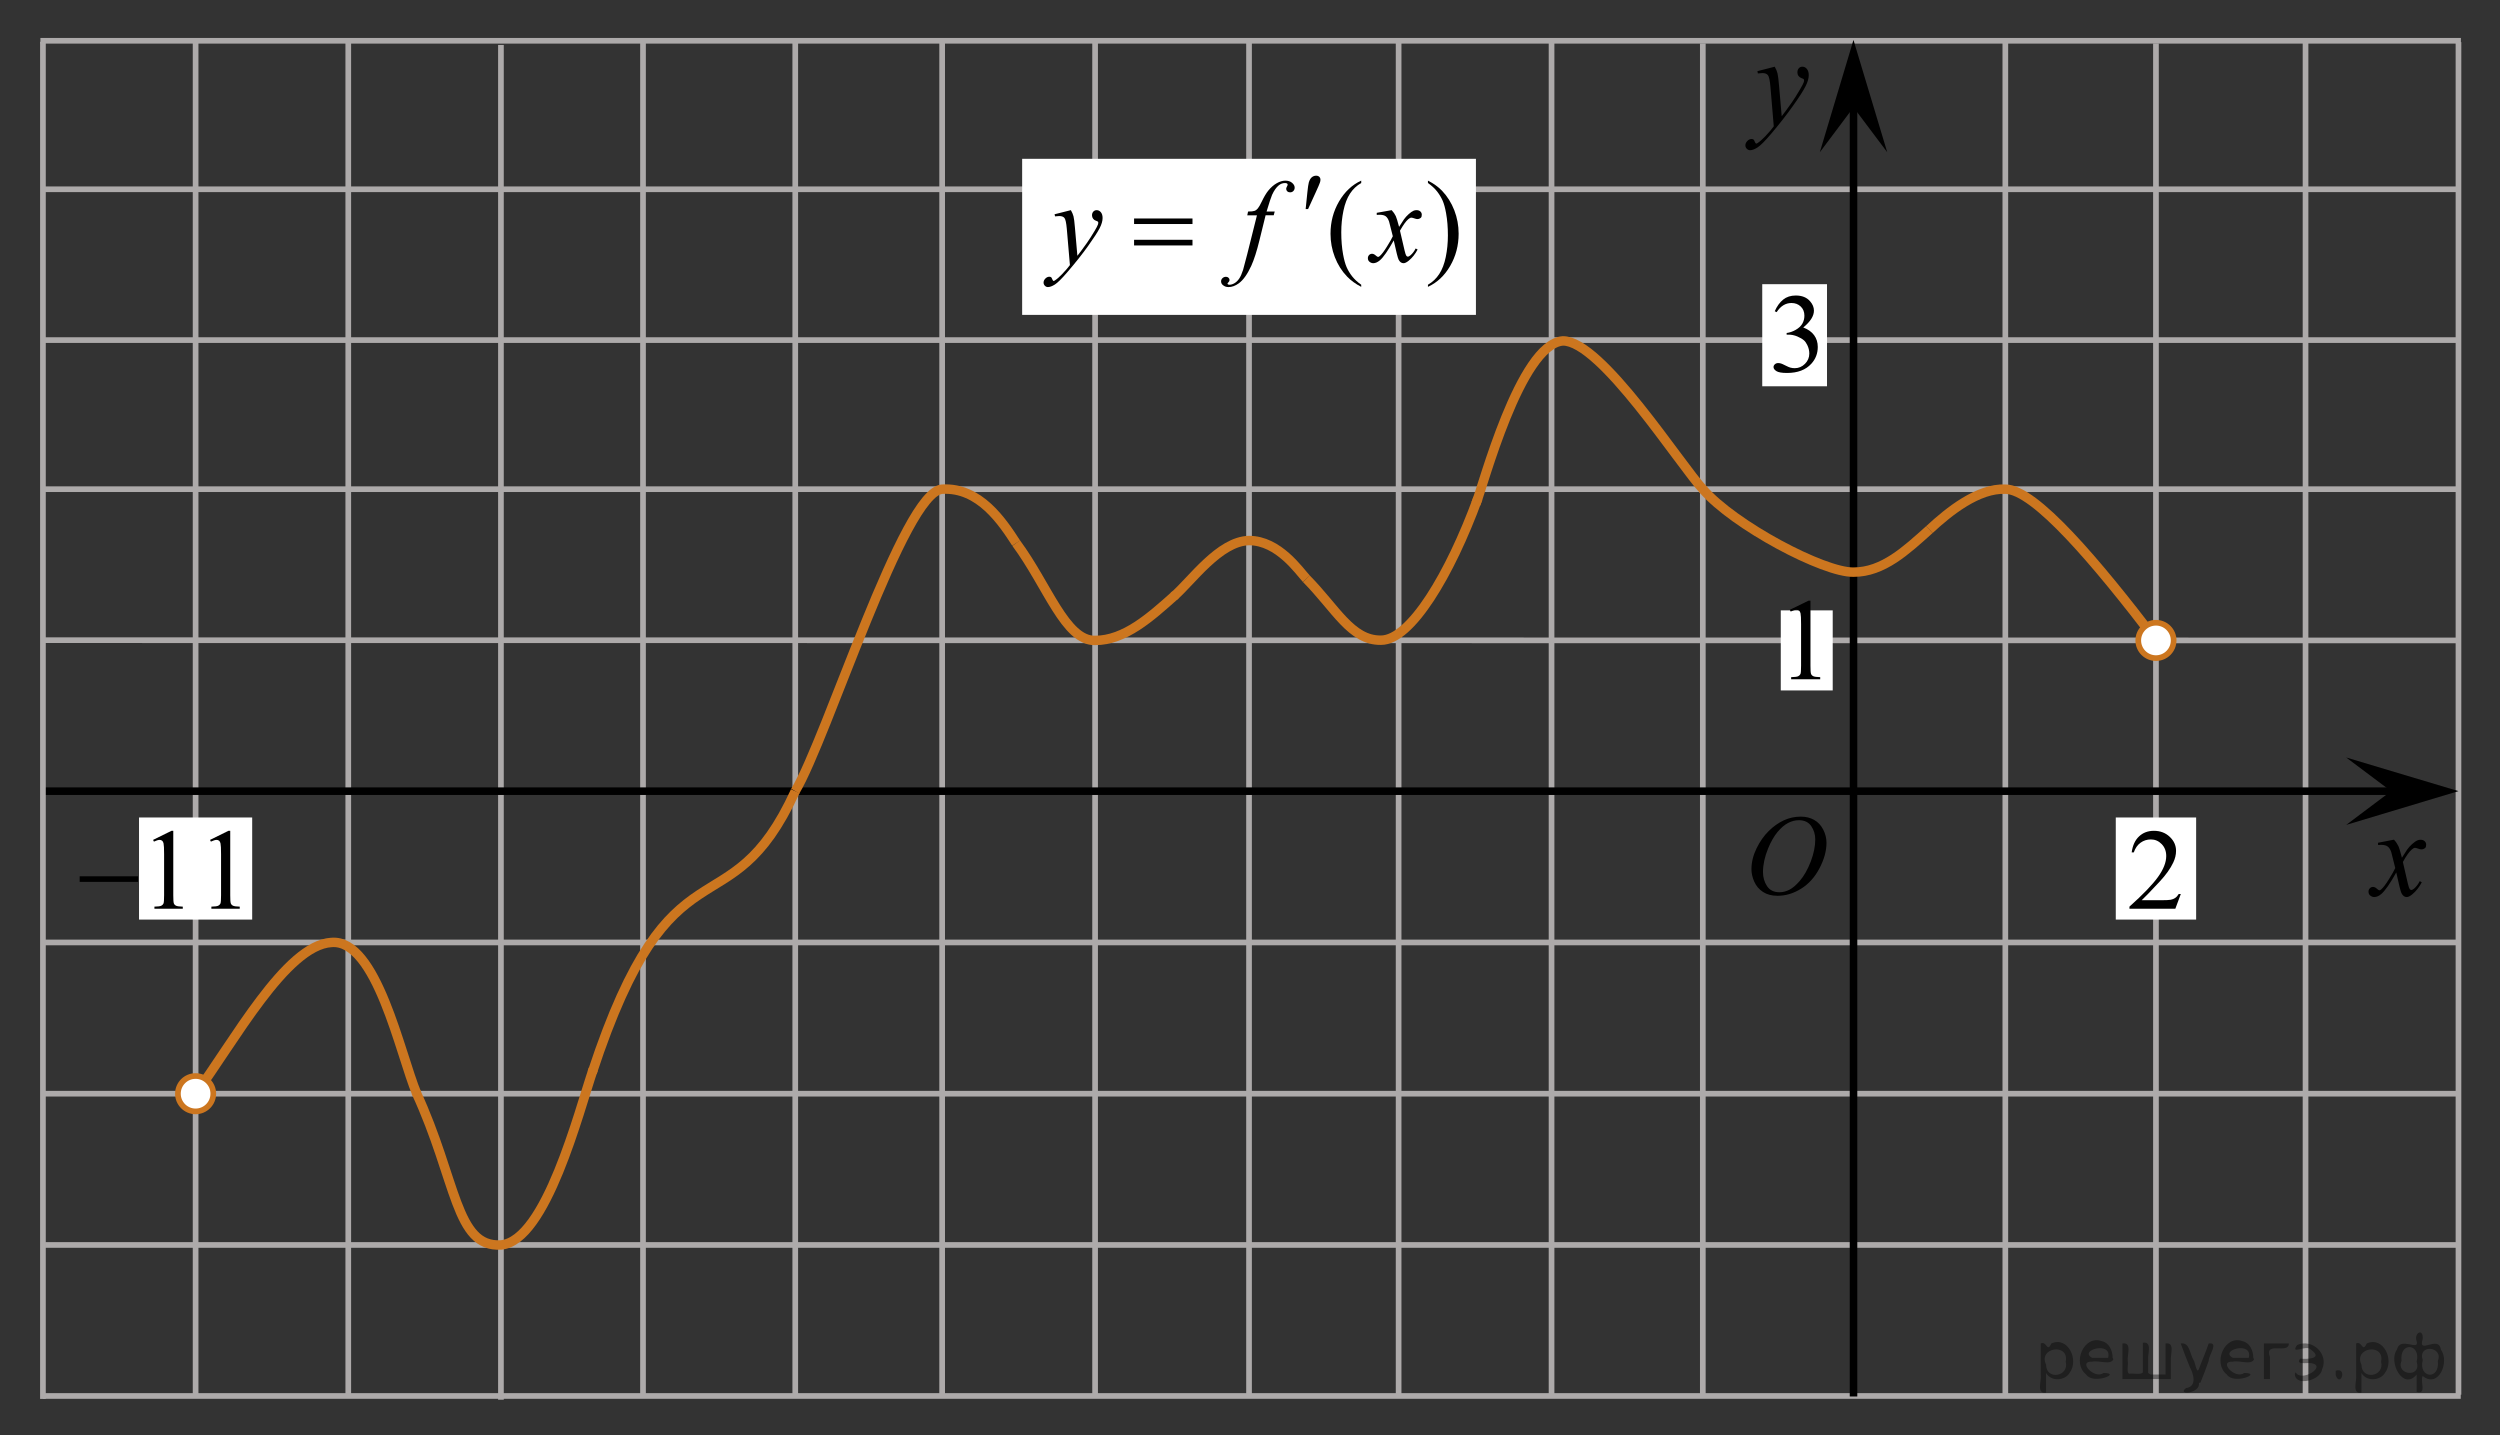 <?xml version="1.0" encoding="utf-8"?>
<!-- Generator: Adobe Illustrator 16.0.0, SVG Export Plug-In . SVG Version: 6.00 Build 0)  -->
<!DOCTYPE svg PUBLIC "-//W3C//DTD SVG 1.1//EN" "http://www.w3.org/Graphics/SVG/1.1/DTD/svg11.dtd">
<svg version="1.1" id="Слой_1" xmlns="http://www.w3.org/2000/svg" xmlns:xlink="http://www.w3.org/1999/xlink" x="0px" y="0px"
	 width="330.559px" height="189.79px" viewBox="96.161 -63.241 330.559 189.79"
	 enable-background="new 96.161 -63.241 330.559 189.79" xml:space="preserve">
<rect x="96.161" y="-63.241" width="330.559" height="189.79" fill="#333333" stroke="none"/>
<path fill="none" stroke="#ADAAAA" stroke-width="0.75" stroke-miterlimit="10" d="M300.869-57.555"/>
<path fill="none" stroke="#ADAAAA" stroke-width="0.75" stroke-miterlimit="10" d="M300.869,121.519"/>
<path fill="none" stroke="#ADAAAA" stroke-width="0.75" stroke-miterlimit="10" d="M315.148-38.493"/>
<path fill="none" stroke="#ADAAAA" stroke-width="0.75" stroke-miterlimit="10" d="M101.35-38.493"/>
<line fill="none" stroke="#ADAAAA" stroke-width="0.75" stroke-miterlimit="10" x1="281.091" y1="121.42" x2="281.091" y2="-57.993"/>
<line fill="none" stroke="#ADAAAA" stroke-width="0.75" stroke-miterlimit="10" x1="162.397" y1="121.833" x2="162.397" y2="-57.297"/>
<line fill="none" stroke="#ADAAAA" stroke-width="0.75" stroke-miterlimit="10" x1="101.84" y1="-18.273" x2="421.229" y2="-18.273"/>
<line fill="none" stroke="#ADAAAA" stroke-width="0.75" stroke-miterlimit="10" x1="201.313" y1="121.336" x2="201.313" y2="-57.932"/>
<line fill="none" stroke="#ADAAAA" stroke-width="0.75" stroke-miterlimit="10" x1="101.838" y1="81.372" x2="421.296" y2="81.372"/>
<line fill="none" stroke="#ADAAAA" stroke-width="0.75" stroke-miterlimit="10" x1="142.211" y1="121.276" x2="142.211" y2="-58.157"/>
<line fill="none" stroke="#ADAAAA" stroke-width="0.75" stroke-miterlimit="10" x1="181.182" y1="121.265" x2="181.182" y2="-57.932"/>
<line fill="none" stroke="#ADAAAA" stroke-width="0.75" stroke-miterlimit="10" x1="261.313" y1="121.174" x2="261.313" y2="-57.82"/>
<g>
	<g>
		<g>
			<g>
				<g>
					<g>
						<g>
							<g>
								<g>
									<g>
										<g>
											<g>
												<g>
													<defs>
														<polygon id="SVGID_1_" points="333.787,-39.107 342.885,-39.107 342.885,-59.626 316.461,-59.626 316.461,-39.107 
																													"/>
													</defs>
													<clipPath id="SVGID_2_">
														<use xlink:href="#SVGID_1_"  overflow="visible"/>
													</clipPath>
													<g clip-path="url(#SVGID_2_)">
														<path d="M330.822-54.421c0.18,0.316,0.301,0.612,0.369,0.889c0.063,0.276,0.137,0.819,0.203,1.627l0.35,4.033
															c0.313-0.395,0.771-1.016,1.369-1.869c0.289-0.415,0.646-0.979,1.063-1.697c0.265-0.438,0.416-0.742,0.479-0.918
															c0.029-0.087,0.047-0.178,0.047-0.271c0-0.061-0.021-0.109-0.056-0.148c-0.036-0.038-0.139-0.083-0.286-0.135
															c-0.152-0.052-0.283-0.147-0.394-0.287c-0.104-0.14-0.146-0.299-0.146-0.479c0-0.225,0.063-0.404,0.188-0.541
															c0.125-0.138,0.282-0.205,0.479-0.205c0.229,0,0.428,0.1,0.59,0.299s0.244,0.474,0.244,0.824
															c0,0.432-0.146,0.925-0.432,1.479c-0.277,0.555-0.825,1.406-1.638,2.554c-0.813,1.147-1.786,2.399-2.938,3.756
															c-0.795,0.935-1.383,1.522-1.77,1.767c-0.383,0.244-0.711,0.364-0.979,0.364c-0.162,0-0.311-0.063-0.436-0.192
															c-0.123-0.128-0.186-0.277-0.186-0.446c0-0.214,0.084-0.406,0.258-0.582c0.17-0.176,0.354-0.263,0.555-0.263
															c0.104,0,0.189,0.024,0.266,0.074c0.039,0.026,0.088,0.104,0.137,0.233c0.056,0.128,0.101,0.214,0.144,0.258
															c0.021,0.026,0.063,0.041,0.101,0.041c0.024,0,0.09-0.027,0.166-0.082c0.289-0.188,0.625-0.48,1.01-0.886
															c0.504-0.535,0.877-0.974,1.115-1.313l-0.438-5.197c-0.073-0.857-0.186-1.38-0.332-1.565
															c-0.146-0.188-0.395-0.279-0.738-0.279c-0.104,0-0.309,0.017-0.591,0.049l-0.065-0.303L330.822-54.421z"/>
													</g>
												</g>
											</g>
										</g>
									</g>
								</g>
							</g>
						</g>
					</g>
				</g>
			</g>
		</g>
	</g>
</g>
<path fill="none" stroke="#000000" stroke-width="1.25" stroke-linejoin="round" stroke-miterlimit="8" d="M241.432,101.334"/>
<path fill="none" stroke="#000000" stroke-width="1.25" stroke-linejoin="round" stroke-miterlimit="8" d="M241.432,101.334"/>
<path fill="none" stroke="#000000" stroke-width="1.25" stroke-linejoin="round" stroke-miterlimit="8" d="M222.313,77.567"/>
<path fill="none" stroke="#000000" stroke-width="1.25" stroke-linejoin="round" stroke-miterlimit="8" d="M221.466,64.552"/>
<path fill="none" stroke="#000000" stroke-width="1.25" stroke-linejoin="round" stroke-miterlimit="8" d="M222.292,78.102"/>
<path fill="none" stroke="#000000" stroke-width="1.25" stroke-linejoin="round" stroke-miterlimit="8" d="M209.184,41.902"/>
<path fill="none" stroke="#000000" stroke-width="1.25" stroke-linejoin="round" stroke-miterlimit="8" d="M221.479,64.682"/>
<path fill="none" stroke="#000000" stroke-width="1.25" stroke-linejoin="round" stroke-miterlimit="8" d="M163.81,22.903"/>
<path fill="none" stroke="#000000" stroke-width="1.25" stroke-linejoin="round" stroke-miterlimit="8" d="M209.66,42.346"/>
<path fill="none" stroke="#000000" stroke-width="1.25" stroke-linejoin="round" stroke-miterlimit="8" d="M150.589,29.195"/>
<path fill="none" stroke="#000000" stroke-width="1.25" stroke-linejoin="round" stroke-miterlimit="8" d="M141.604,61.404"/>
<path fill="none" stroke="#000000" stroke-width="1.25" stroke-linejoin="round" stroke-miterlimit="8" d="M282.38,71.709"/>
<path fill="none" stroke="#000000" stroke-width="1.25" stroke-linejoin="round" stroke-miterlimit="8" d="M274.035,32.604"/>
<path fill="none" stroke="#000000" stroke-width="1.25" stroke-linejoin="round" stroke-miterlimit="8" d="M282.38,71.708"/>
<line fill="none" stroke="#ADAAAA" stroke-width="0.75" stroke-miterlimit="10" x1="101.807" y1="1.44" x2="421.229" y2="1.44"/>
<line fill="none" stroke="#ADAAAA" stroke-width="0.75" stroke-miterlimit="10" x1="240.959" y1="121.245" x2="240.959" y2="-57.656"/>
<line fill="none" stroke="#ADAAAA" stroke-width="0.75" stroke-miterlimit="10" x1="122.024" y1="121.239" x2="122.024" y2="-58.157"/>
<line fill="none" stroke="#ADAAAA" stroke-width="0.75" stroke-miterlimit="10" x1="101.908" y1="21.407" x2="421.229" y2="21.439"/>
<path fill="none" stroke="#ADAAAA" stroke-width="0.75" stroke-miterlimit="10" d="M122.432,41.406"/>
<line fill="none" stroke="#ADAAAA" stroke-width="0.75" stroke-miterlimit="10" x1="102.118" y1="101.372" x2="421.224" y2="101.372"/>
<line fill="none" stroke="#ADAAAA" stroke-width="0.75" stroke-miterlimit="10" x1="220.736" y1="121.344" x2="220.736" y2="-57.772"/>
<path fill="none" stroke="#ADAAAA" stroke-width="0.75" stroke-miterlimit="10" d="M261.282,101.394"/>
<path fill="none" stroke="#ADAAAA" stroke-width="0.75" stroke-miterlimit="10" d="M281.163,101.372"/>
<path fill="none" stroke="#ADAAAA" stroke-width="0.75" stroke-miterlimit="10" d="M122.432,101.372"/>
<line fill="none" stroke="#ADAAAA" stroke-width="0.75" stroke-miterlimit="10" x1="101.838" y1="121.34" x2="421.53" y2="121.34"/>
<g>
	<g>
		<g>
			<g>
				<g>
					<g>
						<g>
							<g>
								<g>
									<g>
										<g>
											<g>
												<defs>
													<rect id="SVGID_3_" x="405.818" y="42.193" width="16.131" height="18.541"/>
												</defs>
												<clipPath id="SVGID_4_">
													<use xlink:href="#SVGID_3_"  overflow="visible"/>
												</clipPath>
												<g clip-path="url(#SVGID_4_)">
													<path d="M412.7,47.783c0.261,0.282,0.447,0.565,0.584,0.851c0.097,0.192,0.248,0.709,0.468,1.539l0.688-1.073
														c0.188-0.263,0.404-0.511,0.668-0.744c0.271-0.235,0.492-0.396,0.691-0.48c0.127-0.059,0.268-0.082,0.418-0.082
														c0.229,0,0.401,0.063,0.539,0.188c0.133,0.125,0.201,0.275,0.201,0.457c0,0.203-0.039,0.349-0.119,0.424
														c-0.146,0.136-0.313,0.203-0.504,0.203c-0.109,0-0.229-0.022-0.354-0.071c-0.246-0.088-0.412-0.132-0.496-0.132
														c-0.127,0-0.271,0.076-0.44,0.229c-0.326,0.281-0.72,0.828-1.166,1.641l0.646,2.804
														c0.104,0.433,0.188,0.688,0.252,0.771c0.064,0.082,0.143,0.127,0.203,0.127c0.109,0,0.238-0.063,0.389-0.188
														c0.289-0.25,0.533-0.575,0.738-0.979l0.273,0.146c-0.33,0.642-0.75,1.173-1.263,1.599
														c-0.288,0.238-0.53,0.356-0.729,0.356c-0.295,0-0.523-0.173-0.699-0.517c-0.104-0.213-0.34-1.125-0.686-2.735
														c-0.82,1.474-1.479,2.42-1.976,2.845c-0.313,0.271-0.631,0.407-0.932,0.407c-0.212,0-0.396-0.077-0.574-0.235
														c-0.125-0.119-0.188-0.276-0.188-0.479c0-0.18,0.061-0.327,0.174-0.444s0.257-0.183,0.425-0.183
														c0.169,0,0.354,0.088,0.536,0.265c0.138,0.125,0.24,0.188,0.313,0.188c0.063,0,0.146-0.045,0.237-0.131
														c0.247-0.207,0.587-0.647,1.015-1.336c0.427-0.688,0.703-1.182,0.835-1.479c-0.324-1.318-0.503-2.021-0.525-2.099
														c-0.121-0.354-0.277-0.604-0.475-0.748c-0.193-0.145-0.479-0.221-0.855-0.221c-0.121,0-0.26,0.006-0.418,0.018V48.19
														L412.7,47.783z"/>
												</g>
											</g>
										</g>
									</g>
								</g>
							</g>
						</g>
					</g>
				</g>
			</g>
		</g>
	</g>
</g>
<line fill="none" stroke="#ADAAAA" stroke-width="0.75" stroke-miterlimit="10" x1="101.832" y1="-38.214" x2="421.229" y2="-38.214"/>
<line fill="none" stroke="#ADAAAA" stroke-width="0.75" stroke-miterlimit="10" x1="101.503" y1="-57.849" x2="421.55" y2="-57.849"/>
<path fill="none" stroke="#ADAAAA" stroke-width="0.75" stroke-miterlimit="10" d="M122.378-57.849"/>
<line fill="none" stroke="#ADAAAA" stroke-width="0.75" stroke-miterlimit="10" x1="101.838" y1="61.374" x2="421.224" y2="61.374"/>
<polygon points="341.237,-49.049 336.782,-43.107 341.233,-57.959 345.698,-43.113 "/>
<line fill="none" stroke="#ADAAAA" stroke-width="0.75" stroke-miterlimit="10" x1="301.313" y1="121.172" x2="301.313" y2="-57.675"/>
<path fill="none" stroke="#000000" stroke-width="1.25" stroke-linejoin="round" stroke-miterlimit="8" d="M281.091,41.389"/>
<path fill="none" stroke="#000000" stroke-width="1.25" stroke-linejoin="round" stroke-miterlimit="8" d="M301.013,86.535"/>
<path fill="none" stroke="#000000" stroke-width="1.25" stroke-linejoin="round" stroke-miterlimit="8" d="M201.313,41.372"/>
<path fill="none" stroke="#000000" stroke-width="1.25" stroke-linejoin="round" stroke-miterlimit="8" d="M175.13,78.598"/>
<line fill="none" stroke="#ADAAAA" stroke-width="0.75" stroke-miterlimit="10" x1="321.313" y1="121.219" x2="321.313" y2="-57.502"/>
<line fill="none" stroke="#ADAAAA" stroke-width="0.75" stroke-miterlimit="10" x1="361.313" y1="121.172" x2="361.313" y2="-57.675"/>
<line fill="none" stroke="#ADAAAA" stroke-width="0.75" stroke-miterlimit="10" x1="401.007" y1="121.465" x2="401.007" y2="-57.675"/>
<line fill="none" stroke="#ADAAAA" stroke-width="0.75" stroke-miterlimit="10" x1="381.229" y1="121.219" x2="381.229" y2="-57.502"/>
<line fill="none" stroke="#ADAAAA" stroke-width="0.75" stroke-miterlimit="10" x1="421.229" y1="121.172" x2="421.229" y2="-57.675"/>
<line fill="none" stroke="#000000" stroke-miterlimit="10" x1="341.24" y1="121.407" x2="341.24" y2="-49.715"/>
<line fill="none" stroke="#000000" stroke-miterlimit="10" x1="101.908" y1="41.372" x2="413.803" y2="41.372"/>
<path fill="none" stroke="#CC761F" stroke-width="1.25" stroke-linejoin="round" stroke-miterlimit="8" d="M381.229,21.407
	c-7.832-10.26-16.006-19.968-19.916-19.968c-3.572-0.154-7.416,2.908-10.041,5.346"/>
<path fill="none" stroke="#CC761F" stroke-width="1.25" stroke-linejoin="round" stroke-miterlimit="8" d="M351.271,6.785
	c-3.069,2.75-6.117,5.625-10.029,5.625c-3.938,0.078-15.781-6.188-19.93-10.971"/>
<path fill="none" stroke="#CC761F" stroke-width="1.25" stroke-linejoin="round" stroke-miterlimit="8" d="M321.437,1.574
	c-3.056-3.226-13.578-19.84-18.643-19.738c-5.646,0.484-10.554,19.262-11.479,21.533"/>
<path fill="none" stroke="#CC761F" stroke-width="1.25" stroke-linejoin="round" stroke-miterlimit="8" d="M291.573,2.636
	c-3.699,10.111-8.892,18.771-12.804,18.771c-3.938,0.078-6-4.205-9.875-8.122"/>
<path fill="none" stroke="#CC761F" stroke-width="1.25" stroke-linejoin="round" stroke-miterlimit="8" d="M268.896,13.285
	c-0.957-1.021-3.672-5.053-7.584-5.053c-3.938,0.078-7.604,5.365-9.957,7.386"/>
<path fill="none" stroke="#CC761F" stroke-width="1.25" stroke-linejoin="round" stroke-miterlimit="8" d="M251.588,15.412
	c-3.314,2.963-6.717,6.027-10.629,6.027c-3.938,0.078-6.279-7.247-10.438-12.872"/>
<path fill="none" stroke="#CC761F" stroke-width="1.25" stroke-linejoin="round" stroke-miterlimit="8" d="M230.521,8.567
	c-1.813-2.802-4.858-7.422-9.783-7.126c-5.062,0.298-15.174,32.762-19.426,39.932"/>
<path fill="none" stroke="#CC761F" stroke-width="1.25" stroke-linejoin="round" stroke-miterlimit="8" d="M151.265,81.372
	c-2.188-5.21-5.306-20.524-11.285-19.998c-6.021,0.349-12.965,13.287-17.955,19.998"/>
<path fill="none" stroke="#CC761F" stroke-width="1.25" stroke-linejoin="round" stroke-miterlimit="8" d="M174.604,78.131
	c-1.922,5.625-6.229,22.716-12.207,23.241c-6.021,0.35-5.834-8.543-11.229-20.209"/>
<polygon points="412.319,41.369 406.378,36.914 421.229,41.365 406.384,45.83 "/>
<line fill="none" stroke="#ADAAAA" stroke-width="0.75" stroke-miterlimit="10" x1="101.838" y1="121.729" x2="101.838" y2="-57.715"/>
<circle fill="#FFFFFF" stroke="#CC761F" stroke-width="0.75" stroke-miterlimit="10" cx="381.229" cy="21.439" r="2.339"/>
<circle fill="#FFFFFF" stroke="#CC761F" stroke-width="0.75" stroke-miterlimit="10" cx="122.024" cy="81.372" r="2.339"/>
<rect x="231.313" y="-42.242" fill="#FFFFFF" width="60" height="20.636"/>
<g>
	<g>
		<path d="M276.146-25.593v0.279c-0.74-0.382-1.356-0.831-1.854-1.344c-0.706-0.73-1.251-1.591-1.633-2.583
			c-0.384-0.992-0.573-2.021-0.573-3.088c0-1.56,0.375-2.983,1.125-4.271c0.75-1.286,1.729-2.206,2.936-2.76v0.317
			c-0.604,0.342-1.1,0.811-1.484,1.404c-0.389,0.594-0.678,1.347-0.867,2.258s-0.287,1.862-0.287,2.854
			c0,1.077,0.081,2.057,0.242,2.938c0.128,0.694,0.281,1.252,0.464,1.672s0.427,0.824,0.729,1.212
			C275.25-26.316,275.648-25.945,276.146-25.593z"/>
		<path d="M284.969-39.041v-0.317c0.745,0.378,1.365,0.823,1.861,1.336c0.699,0.735,1.24,1.597,1.625,2.586
			c0.382,0.989,0.572,2.02,0.572,3.092c0,1.561-0.375,2.984-1.12,4.27c-0.748,1.286-1.729,2.206-2.938,2.76v-0.279
			c0.604-0.347,1.102-0.817,1.489-1.408c0.39-0.591,0.681-1.344,0.867-2.258c0.188-0.914,0.282-1.866,0.282-2.858
			c0-1.072-0.08-2.051-0.241-2.937c-0.123-0.695-0.275-1.251-0.459-1.669c-0.188-0.417-0.431-0.82-0.732-1.208
			C285.873-38.319,285.469-38.688,284.969-39.041z"/>
	</g>
	<g>
		<path d="M237.756-35.454c0.167,0.292,0.282,0.565,0.348,0.819c0.063,0.254,0.129,0.754,0.189,1.499l0.323,3.715
			c0.295-0.362,0.721-0.937,1.278-1.722c0.271-0.382,0.604-0.903,1-1.563c0.239-0.403,0.388-0.685,0.44-0.846
			c0.028-0.081,0.044-0.164,0.044-0.249c0-0.056-0.018-0.101-0.053-0.136c-0.033-0.035-0.123-0.077-0.268-0.125
			c-0.146-0.048-0.268-0.136-0.361-0.264s-0.145-0.275-0.145-0.442c0-0.206,0.061-0.372,0.178-0.498
			c0.119-0.126,0.266-0.189,0.439-0.189c0.217,0,0.398,0.092,0.555,0.276c0.148,0.184,0.227,0.437,0.227,0.759
			c0,0.397-0.131,0.852-0.396,1.363c-0.267,0.511-0.773,1.295-1.529,2.352c-0.754,1.057-1.668,2.21-2.742,3.458
			c-0.74,0.861-1.289,1.403-1.646,1.627c-0.356,0.224-0.664,0.336-0.92,0.336c-0.15,0-0.285-0.059-0.4-0.177
			c-0.112-0.119-0.172-0.256-0.172-0.412c0-0.196,0.08-0.375,0.238-0.536c0.16-0.161,0.332-0.242,0.52-0.242
			c0.1,0,0.181,0.022,0.242,0.068c0.039,0.025,0.082,0.097,0.129,0.215c0.048,0.118,0.091,0.197,0.129,0.238
			c0.023,0.025,0.056,0.038,0.089,0.038c0.028,0,0.082-0.025,0.153-0.075c0.271-0.171,0.584-0.443,0.94-0.815
			c0.472-0.494,0.817-0.896,1.044-1.208l-0.41-4.787c-0.07-0.79-0.173-1.271-0.311-1.442c-0.137-0.171-0.367-0.257-0.689-0.257
			c-0.104,0-0.287,0.015-0.553,0.045L235.6-34.91L237.756-35.454z"/>
		<path d="M264.709-35.273l-0.134,0.499h-1.072l-0.812,3.3c-0.355,1.455-0.719,2.58-1.08,3.375
			c-0.516,1.123-1.067,1.898-1.661,2.326c-0.45,0.327-0.901,0.491-1.354,0.491c-0.295,0-0.545-0.091-0.75-0.272
			c-0.152-0.125-0.229-0.29-0.229-0.491c0-0.161,0.063-0.301,0.188-0.419c0.125-0.118,0.278-0.177,0.459-0.177
			c0.133,0,0.244,0.042,0.336,0.128c0.09,0.086,0.135,0.184,0.135,0.295c0,0.11-0.051,0.214-0.151,0.31
			c-0.078,0.07-0.117,0.123-0.117,0.158c0,0.045,0.019,0.081,0.054,0.106c0.045,0.035,0.11,0.053,0.203,0.053
			c0.213,0,0.436-0.068,0.666-0.204c0.232-0.136,0.439-0.338,0.621-0.607c0.184-0.27,0.354-0.658,0.518-1.167
			c0.066-0.211,0.252-0.909,0.552-2.091l1.278-5.112h-1.279l0.104-0.499c0.406,0,0.69-0.029,0.854-0.087
			c0.162-0.058,0.312-0.168,0.442-0.332c0.136-0.164,0.313-0.469,0.526-0.917c0.289-0.604,0.565-1.072,0.831-1.404
			c0.361-0.448,0.743-0.784,1.145-1.008c0.398-0.224,0.774-0.336,1.129-0.336c0.371,0,0.671,0.097,0.896,0.291
			c0.227,0.194,0.34,0.404,0.34,0.63c0,0.176-0.058,0.325-0.171,0.445c-0.11,0.121-0.257,0.181-0.435,0.181
			c-0.15,0-0.274-0.045-0.371-0.136c-0.096-0.09-0.145-0.199-0.145-0.325c0-0.081,0.031-0.18,0.096-0.298
			c0.063-0.118,0.098-0.197,0.098-0.238c0-0.07-0.021-0.123-0.064-0.159c-0.063-0.05-0.157-0.075-0.278-0.075
			c-0.312,0-0.586,0.101-0.832,0.302c-0.327,0.267-0.623,0.685-0.884,1.253c-0.131,0.297-0.375,1.035-0.729,2.212L264.709-35.273
			L264.709-35.273z"/>
		<path d="M280.172-35.454c0.24,0.262,0.422,0.524,0.544,0.785c0.089,0.182,0.232,0.657,0.437,1.427l0.646-0.997
			c0.173-0.242,0.38-0.472,0.625-0.691c0.245-0.219,0.461-0.369,0.646-0.449c0.117-0.05,0.248-0.076,0.392-0.076
			c0.211,0,0.379,0.058,0.504,0.174c0.125,0.116,0.188,0.257,0.188,0.423c0,0.191-0.037,0.322-0.109,0.393
			c-0.137,0.126-0.294,0.189-0.471,0.189c-0.104,0-0.213-0.023-0.332-0.068c-0.229-0.08-0.385-0.121-0.463-0.121
			c-0.117,0-0.258,0.07-0.418,0.211c-0.308,0.262-0.668,0.768-1.09,1.518l0.604,2.598c0.093,0.397,0.171,0.635,0.234,0.713
			c0.063,0.078,0.127,0.117,0.188,0.117c0.104,0,0.226-0.058,0.358-0.174c0.271-0.231,0.503-0.534,0.69-0.906l0.259,0.136
			c-0.31,0.594-0.701,1.087-1.178,1.48c-0.27,0.221-0.498,0.332-0.684,0.332c-0.275,0-0.493-0.159-0.654-0.476
			c-0.104-0.196-0.314-1.042-0.641-2.537c-0.768,1.364-1.377,2.243-1.838,2.635c-0.301,0.251-0.59,0.377-0.869,0.377
			c-0.194,0-0.375-0.073-0.535-0.219c-0.118-0.111-0.178-0.259-0.178-0.446c0-0.166,0.055-0.304,0.16-0.415
			c0.107-0.111,0.24-0.166,0.396-0.166c0.157,0,0.323,0.081,0.5,0.241c0.128,0.116,0.229,0.174,0.294,0.174
			c0.062,0,0.136-0.04,0.229-0.121c0.229-0.191,0.545-0.604,0.939-1.238c0.396-0.634,0.656-1.092,0.779-1.375
			c-0.305-1.223-0.471-1.87-0.493-1.94c-0.112-0.327-0.261-0.559-0.438-0.695c-0.184-0.136-0.449-0.204-0.804-0.204
			c-0.11,0-0.241,0.005-0.39,0.015v-0.272L280.172-35.454z"/>
	</g>
	<g>
		<path d="M268.8-35.601l0.229-2.235c0.063-0.634,0.129-1.062,0.189-1.284c0.096-0.317,0.227-0.544,0.395-0.683
			c0.17-0.139,0.359-0.208,0.57-0.208c0.178,0,0.315,0.05,0.42,0.151c0.104,0.101,0.152,0.229,0.152,0.385
			c0,0.121-0.023,0.249-0.072,0.385c-0.063,0.191-0.244,0.612-0.543,1.261l-1.018,2.228H268.8z"/>
	</g>
	<g>
		<path d="M246.113-34.352h7.723v0.732h-7.723V-34.352z M246.113-31.535h7.723v0.748h-7.723V-31.535z"/>
	</g>
</g>
<rect x="331.622" y="17.465" fill="#FFFFFF" width="6.867" height="10.586"/>
<g>
	<g>
		<path d="M332.817,17.388l2.483-1.209h0.248v8.599c0,0.57,0.021,0.926,0.07,1.066c0.047,0.14,0.146,0.248,0.297,0.323
			c0.15,0.074,0.457,0.117,0.92,0.127v0.278h-3.842v-0.277c0.481-0.01,0.793-0.051,0.936-0.124c0.142-0.072,0.236-0.17,0.295-0.293
			c0.056-0.122,0.082-0.489,0.082-1.1V19.28c0-0.74-0.024-1.217-0.073-1.427c-0.035-0.16-0.101-0.277-0.191-0.353
			c-0.094-0.076-0.203-0.113-0.336-0.113c-0.187,0-0.441,0.078-0.773,0.233L332.817,17.388z"/>
	</g>
</g>
<rect x="329.171" y="-25.665" fill="#FFFFFF" width="8.563" height="13.5"/>
<g>
	<g>
		<path d="M330.825-22.088c0.293-0.664,0.664-1.177,1.11-1.538c0.447-0.361,1.005-0.542,1.673-0.542
			c0.823,0,1.457,0.257,1.896,0.771c0.334,0.383,0.502,0.793,0.502,1.229c0,0.718-0.473,1.459-1.412,2.226
			c0.633,0.238,1.109,0.577,1.435,1.019c0.323,0.441,0.485,0.96,0.485,1.556c0,0.854-0.282,1.593-0.85,2.218
			c-0.738,0.814-1.809,1.222-3.211,1.222c-0.691,0-1.164-0.082-1.414-0.247s-0.375-0.342-0.375-0.531
			c0-0.141,0.059-0.264,0.178-0.371c0.119-0.106,0.263-0.16,0.431-0.16c0.127,0,0.256,0.02,0.387,0.059
			c0.086,0.024,0.281,0.112,0.584,0.265c0.305,0.153,0.514,0.244,0.629,0.273c0.188,0.053,0.389,0.08,0.602,0.08
			c0.517,0,0.966-0.192,1.347-0.575c0.383-0.383,0.573-0.836,0.573-1.36c0-0.383-0.09-0.757-0.266-1.12
			c-0.133-0.271-0.275-0.478-0.434-0.618c-0.22-0.194-0.517-0.37-0.896-0.527c-0.379-0.158-0.766-0.236-1.16-0.236h-0.241v-0.218
			c0.397-0.048,0.801-0.187,1.2-0.415c0.402-0.228,0.693-0.502,0.877-0.822c0.183-0.32,0.271-0.672,0.271-1.055
			c0-0.5-0.162-0.903-0.488-1.211c-0.326-0.308-0.729-0.462-1.219-0.462c-0.783,0-1.438,0.402-1.965,1.208L330.825-22.088z"/>
	</g>
</g>
<g>
	<g>
		<g>
			<g>
				<g>
					<g>
						<defs>
							<rect id="SVGID_5_" x="324.796" y="41.228" width="16.439" height="17.871"/>
						</defs>
						<clipPath id="SVGID_6_">
							<use xlink:href="#SVGID_5_"  overflow="visible"/>
						</clipPath>
						<g clip-path="url(#SVGID_6_)">
							<path d="M334.274,44.736c0.661,0,1.248,0.146,1.758,0.433s0.91,0.714,1.199,1.276c0.288,0.562,0.436,1.147,0.436,1.753
								c0,1.072-0.311,2.198-0.932,3.378c-0.621,1.18-1.435,2.078-2.435,2.697c-1,0.62-2.035,0.932-3.104,0.932
								c-0.771,0-1.414-0.172-1.935-0.515c-0.52-0.342-0.897-0.793-1.146-1.354c-0.248-0.562-0.371-1.104-0.371-1.633
								c0-0.938,0.227-1.858,0.674-2.771c0.447-0.913,0.982-1.676,1.605-2.289c0.623-0.612,1.289-1.084,1.993-1.414
								C332.729,44.901,333.479,44.736,334.274,44.736z M334.024,45.209c-0.49,0-0.974,0.122-1.438,0.366
								c-0.467,0.244-0.936,0.643-1.396,1.195c-0.461,0.554-0.875,1.279-1.244,2.176c-0.451,1.104-0.676,2.145-0.676,3.123
								c0,0.698,0.178,1.317,0.534,1.856c0.359,0.539,0.908,0.81,1.646,0.81c0.447,0,0.887-0.111,1.313-0.332
								c0.431-0.223,0.875-0.602,1.345-1.138c0.584-0.675,1.071-1.535,1.475-2.581c0.396-1.046,0.598-2.021,0.598-2.928
								c0-0.669-0.182-1.262-0.537-1.776C335.282,45.467,334.743,45.209,334.024,45.209z"/>
						</g>
					</g>
				</g>
			</g>
		</g>
	</g>
</g>
<rect x="375.917" y="44.849" fill="#FFFFFF" width="10.625" height="13.5"/>
<g>
	<g>
		<path d="M384.514,54.97l-0.721,1.942h-6.069v-0.275c1.785-1.597,3.042-2.902,3.771-3.914c0.729-1.012,1.093-1.937,1.093-2.775
			c0-0.64-0.2-1.166-0.6-1.578c-0.4-0.412-0.877-0.618-1.435-0.618c-0.506,0-0.96,0.145-1.361,0.435
			c-0.402,0.291-0.699,0.716-0.893,1.276h-0.28c0.126-0.917,0.451-1.622,0.976-2.113c0.523-0.491,1.178-0.737,1.962-0.737
			c0.834,0,1.531,0.263,2.09,0.789c0.56,0.526,0.839,1.146,0.839,1.86c0,0.511-0.122,1.022-0.363,1.533
			c-0.375,0.804-0.981,1.654-1.821,2.552c-1.26,1.35-2.046,2.163-2.359,2.441h2.687c0.546,0,0.93-0.02,1.148-0.06
			s0.419-0.12,0.596-0.242c0.178-0.122,0.331-0.294,0.464-0.518h0.277V54.97z"/>
	</g>
</g>
<rect x="114.543" y="44.849" fill="#FFFFFF" width="14.963" height="13.5"/>
<g>
	<g>
		<path d="M116.403,47.812l2.427-1.198h0.242v8.521c0,0.565,0.023,0.917,0.07,1.057c0.047,0.139,0.144,0.246,0.29,0.32
			c0.147,0.074,0.446,0.117,0.897,0.126v0.275h-3.75v-0.275c0.471-0.01,0.774-0.051,0.911-0.123
			c0.138-0.072,0.233-0.169,0.287-0.291c0.054-0.122,0.081-0.485,0.081-1.09v-5.447c0-0.734-0.024-1.206-0.073-1.414
			c-0.034-0.159-0.097-0.275-0.188-0.35c-0.091-0.074-0.2-0.111-0.327-0.111c-0.182,0-0.435,0.077-0.758,0.23L116.403,47.812z"/>
		<path d="M123.934,47.812l2.427-1.198h0.243v8.521c0,0.565,0.022,0.917,0.069,1.057c0.047,0.139,0.144,0.246,0.291,0.32
			c0.146,0.074,0.445,0.117,0.896,0.126v0.275h-3.75v-0.275c0.471-0.01,0.774-0.051,0.911-0.123
			c0.138-0.072,0.233-0.169,0.287-0.291c0.054-0.122,0.081-0.485,0.081-1.09v-5.447c0-0.734-0.024-1.206-0.073-1.414
			c-0.034-0.159-0.097-0.275-0.188-0.35c-0.091-0.074-0.2-0.111-0.327-0.111c-0.182,0-0.435,0.077-0.758,0.23L123.934,47.812z"/>
	</g>
	<g>
		<path d="M106.694,52.626h7.722v0.737h-7.722V52.626z"/>
	</g>
</g>
<path fill="none" stroke="#0A990A" stroke-width="1.25" stroke-linecap="round" stroke-linejoin="round" stroke-miterlimit="8" d="
	M101.35-58.157"/>
<path fill="none" stroke="#0A990A" stroke-width="1.25" stroke-linecap="round" stroke-linejoin="round" stroke-miterlimit="8" d="
	M96.161-63.241"/>
<path fill="none" stroke="#0A990A" stroke-width="1.25" stroke-linecap="round" stroke-linejoin="round" stroke-miterlimit="8" d="
	M97.868-61.239"/>
<path fill="none" stroke="#0A990A" stroke-width="1.25" stroke-linecap="round" stroke-linejoin="round" stroke-miterlimit="8" d="
	M426.72,126.549"/>
<path fill="none" stroke="#0A990A" stroke-width="1.25" stroke-linecap="round" stroke-linejoin="round" stroke-miterlimit="8" d="
	M421.53,121.465"/>
<path fill="none" stroke="#0A990A" stroke-width="1.25" stroke-linecap="round" stroke-linejoin="round" stroke-miterlimit="8" d="
	M423.237,123.467"/>
<path fill="none" stroke="#CC761F" stroke-width="1.25" stroke-linejoin="round" stroke-miterlimit="8" d="M174.459,78.598
	c10.625-32.313,18.063-18.021,26.854-37.226"/>
<g style="stroke:none;fill:#000;fill-opacity:0.4" > <path d="m 366.7,118.4 c 0,0.8 0,1.6 0,2.5 -1.3,0.2 -0.6,-1.5 -0.7,-2.3 0,-1.4 0,-2.8 0,-4.2 0.8,-0.4 0.8,1.3 1.4,0.0 2.2,-1.0 3.7,2.2 2.4,3.9 -0.6,1.0 -2.4,1.2 -3.1,0.0 z m 2.6,-1.6 c 0.5,-2.5 -3.7,-1.9 -2.6,0.4 0.0,2.1 3.1,1.6 2.6,-0.4 z" /> <path d="m 375.6,116.5 c -0.4,0.8 -1.9,0.1 -2.8,0.3 -2.0,-0.1 0.3,2.4 1.5,1.5 2.5,0.0 -1.4,1.6 -2.3,0.2 -1.9,-1.5 -0.3,-5.3 2.1,-4.4 0.9,0.2 1.4,1.2 1.4,2.2 z m -0.7,-0.2 c 0.6,-2.3 -4.0,-1.0 -2.1,0.0 0.7,0 1.4,-0.0 2.1,-0.0 z" /> <path d="m 380.5,118.5 c 0.6,0 1.3,0 2.0,0 0,-1.3 0,-2.7 0,-4.1 1.3,-0.2 0.6,1.5 0.7,2.3 0,0.8 0,1.6 0,2.4 -2.1,0 -4.2,0 -6.4,0 0,-1.5 0,-3.1 0,-4.7 1.3,-0.2 0.6,1.5 0.7,2.3 0.1,0.5 -0.2,1.6 0.2,1.7 0.5,-0.1 1.6,0.2 1.8,-0.2 0,-1.3 0,-2.6 0,-3.9 1.3,-0.2 0.6,1.5 0.7,2.3 0,0.5 0,1.1 0,1.7 z" /> <path d="m 386.9,119.6 c 0.3,1.4 -3.0,1.7 -1.7,0.7 1.5,-0.2 1.0,-1.9 0.5,-2.8 -0.4,-1.0 -0.8,-2.0 -1.2,-3.1 1.2,-0.2 1.2,1.4 1.7,2.2 0.2,0.2 0.4,1.9 0.7,1.2 0.4,-1.1 0.9,-2.2 1.3,-3.4 1.4,-0.2 0.0,1.5 -0.0,2.3 -0.3,0.9 -0.7,1.9 -1.1,2.9 z" /> <path d="m 394.2,116.5 c -0.4,0.8 -1.9,0.1 -2.8,0.3 -2.0,-0.1 0.3,2.4 1.5,1.5 2.5,0.0 -1.4,1.6 -2.3,0.2 -1.9,-1.5 -0.3,-5.3 2.1,-4.4 0.9,0.2 1.4,1.2 1.4,2.2 z m -0.7,-0.2 c 0.6,-2.3 -4.0,-1.0 -2.1,0.0 0.7,0 1.4,-0.0 2.1,-0.0 z" /> <path d="m 395.5,119.1 c 0,-1.5 0,-3.1 0,-4.7 1.1,0 2.2,0 3.3,0 0.0,1.5 -3.3,-0.4 -2.5,1.8 0,0.9 0,1.9 0,2.9 -0.2,0 -0.5,0 -0.7,0 z" /> <path d="m 399.7,118.2 c 0.7,1.4 4.2,-0.8 2.1,-1.2 -0.5,-0.1 -2.2,0.3 -1.5,-0.6 1.0,0.1 3.1,0.0 1.4,-1.2 -0.6,-0.7 -2.8,0.8 -1.8,-0.6 2.0,-0.9 4.2,1.2 3.3,3.2 -0.2,1.5 -3.5,2.3 -3.6,0.7 l 0,-0.1 0,-0.0 0,0 z" /> <path d="m 405.0,118.0 c 1.6,-0.5 0.6,2.3 -0.0,0.6 -0.0,-0.2 0.0,-0.4 0.0,-0.6 z" /> <path d="m 408.4,118.4 c 0,0.8 0,1.6 0,2.5 -1.3,0.2 -0.6,-1.5 -0.7,-2.3 0,-1.4 0,-2.8 0,-4.2 0.8,-0.4 0.8,1.3 1.4,0.0 2.2,-1.0 3.7,2.2 2.4,3.9 -0.6,1.0 -2.4,1.2 -3.1,0.0 z m 2.6,-1.6 c 0.5,-2.5 -3.7,-1.9 -2.6,0.4 0.0,2.1 3.1,1.6 2.6,-0.4 z" /> <path d="m 413.7,116.7 c -0.8,1.9 2.7,2.3 2.0,0.1 0.6,-2.4 -2.3,-2.7 -2.0,-0.1 z m 2.0,4.2 c 0,-0.8 0,-1.6 0,-2.4 -1.8,2.2 -3.8,-1.7 -2.6,-3.3 0.4,-1.8 3.0,0.3 2.6,-1.1 -0.4,-1.1 0.9,-1.8 0.8,-0.3 -0.7,2.2 2.1,-0.6 2.4,1.4 1.2,1.6 -0.3,5.2 -2.4,3.5 -0.4,0.6 0.6,2.5 -0.8,2.1 z m 2.8,-4.2 c 0.8,-1.9 -2.7,-2.3 -2.0,-0.1 -0.6,2.4 2.3,2.7 2.0,0.1 z" /> </g></svg>

<!--File created and owned by https://sdamgia.ru. Copying is prohibited. All rights reserved.-->
